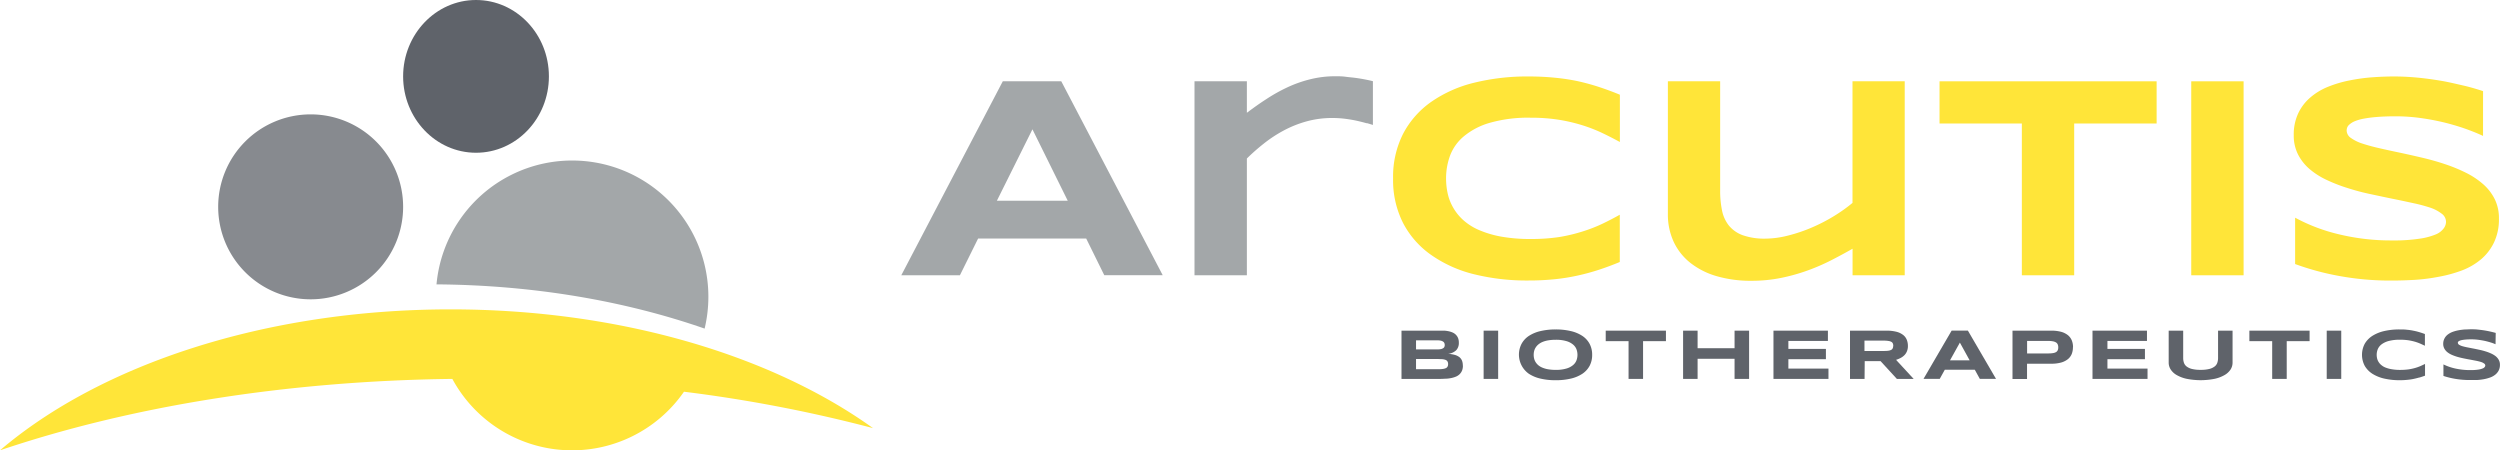 <svg xmlns:xlink="http://www.w3.org/1999/xlink" id="navbarLogo" class="navbar-logo" data-name="Arcutis Biotheraputics" alt="Arcutis Biotherapeutics logo" xmlns="http://www.w3.org/2000/svg" viewBox="0 0 800 144.1" width="800"  height="144.1" ><defs><style>.cls-4,.cls-5,.cls-6{fill-rule:evenodd}.cls-4{fill:#5f636a}.cls-5{fill:#a3a7a9}.cls-6{fill:#ffe539}</style></defs><g id="type"><g class="cls-2"><path id="Fill-13" d="M99.41 95.78A29.59 29.59 0 1069.82 66.2a29.58 29.58 0 0029.59 29.58" fill="#878a8f" fill-rule="evenodd"></path></g><g class="cls-2"><path id="Fill-14" class="cls-4" d="M152.32 48.88c12.88 0 23.33-10.94 23.33-24.44S165.2 0 152.32 0 129 11 129 24.44s10.44 24.44 23.33 24.44"></path></g><g class="cls-2"><path id="Fill-15" class="cls-5" d="M139.68 91c31.23.22 60.48 5.34 85.8 14.15a44.13 44.13 0 001.2-10.15 43.59 43.59 0 00-87-4"></path></g><g class="cls-2"><path id="Fill-16" class="cls-6" d="M279.36 137c-32.36-23.22-80.9-38-135.15-38C84.65 99 32 116.81 0 144.1c41-13.85 90.85-22.21 144.75-22.85a43.55 43.55 0 0074.12 4.1A459.05 459.05 0 01279.36 137"></path></g></g><g id="icon"><path id="Fill-1" class="cls-5" d="M319 64.24h22.68l-11.3-22.86zm28.59 12.1h-34.6l-5.82 11.75h-18.76L320.9 26h18.7l32.47 62.07h-18.7z"></path><path id="Fill-2" class="cls-5" d="M437.37 39.46c-.86-.26-1.87-.51-3-.77s-2.4-.48-3.77-.66a32.41 32.41 0 00-4.22-.27 30.61 30.61 0 00-8.38 1.11 35.38 35.38 0 00-7.3 2.94 42.09 42.09 0 00-6.3 4.15 64.53 64.53 0 00-5.4 4.76v37.37h-16.76V26H399v10.09c2-1.5 4.08-3 6.21-4.36a52.66 52.66 0 016.64-3.73 39.89 39.89 0 017.29-2.6 32.93 32.93 0 018.13-1c1.09 0 2.19 0 3.32.16s2.23.23 3.3.38 2.07.32 3 .5 1.75.36 2.44.54v14c-.45-.14-1.11-.35-2-.6"></path><path id="Fill-4" class="cls-6" d="M511.79 86.28c-2.2.72-4.47 1.35-6.82 1.87a63.54 63.54 0 01-7.44 1.2 81.23 81.23 0 01-8.38.41 70.27 70.27 0 01-17.45-2A40.86 40.86 0 01458 81.6a28.61 28.61 0 01-9-10.21 30.33 30.33 0 01-3.21-14.29A30.37 30.37 0 01449 42.8a28.77 28.77 0 019-10.21 41.06 41.06 0 0113.74-6.12 70.76 70.76 0 0117.45-2c3 0 5.78.14 8.38.4A65.71 65.71 0 01505 26c2.35.53 4.62 1.15 6.82 1.88s4.37 1.53 6.54 2.43v15.13c-1.71-.93-3.52-1.86-5.41-2.77a49.5 49.5 0 00-6.28-2.49 54.33 54.33 0 00-7.55-1.81 56.14 56.14 0 00-9.26-.7 44.6 44.6 0 00-13.12 1.63 22.77 22.77 0 00-8.33 4.34 14.89 14.89 0 00-4.41 6.21 21.23 21.23 0 00-1.26 7.25 22.43 22.43 0 00.54 4.9 15.75 15.75 0 001.81 4.56 16.25 16.25 0 003.3 4 18.45 18.45 0 005.06 3.12 32.4 32.4 0 007.07 2.06 52.47 52.47 0 009.32.74 60 60 0 009.26-.65 53.19 53.19 0 007.54-1.83 48.06 48.06 0 006.28-2.47c1.89-.91 3.7-1.85 5.41-2.82v15.13c-2.17.9-4.35 1.72-6.54 2.44"></path><path id="Fill-6" class="cls-6" d="M550.45 26v35a31.1 31.1 0 00.59 6.3 11.36 11.36 0 002.17 4.84 10.29 10.29 0 004.43 3.12 20.88 20.88 0 007.4 1.1 29.73 29.73 0 007.21-1 49.92 49.92 0 007.48-2.53 54.19 54.19 0 007.07-3.64 50.2 50.2 0 006-4.26V26h16.71v62.09h-16.69v-8.5q-3.17 1.81-6.73 3.64a65.71 65.71 0 01-7.59 3.3 60.1 60.1 0 01-8.5 2.39 47.25 47.25 0 01-9.53.93 38.87 38.87 0 01-11.25-1.51 24.57 24.57 0 01-8.4-4.3 18.68 18.68 0 01-5.27-6.73 20.76 20.76 0 01-1.83-8.83V26z"></path><path id="Fill-8" class="cls-6" d="M663.74 39.52v48.57h-16.75V39.52h-26.34v-13.5h69.47v13.5h-26.38z"></path><g class="cls-2"><path id="Fill-10" class="cls-6" d="M701.2 88.09h16.75V26.02H701.2v62.07z"></path></g><g class="cls-2"><path id="Fill-12" class="cls-6" d="M794.57 43.5q-1.77-.86-4.66-1.94t-6.55-2.06a75.73 75.73 0 00-8-1.62 57.9 57.9 0 00-8.81-.66c-2.4 0-4.46.08-6.16.23a38.6 38.6 0 00-4.3.58 14 14 0 00-2.75.84 6 6 0 00-1.55 1 2.33 2.33 0 00-.71 1 3.13 3.13 0 00-.15.9 2.94 2.94 0 001.35 2.37 13.27 13.27 0 003.7 1.81q2.36.78 5.47 1.49t6.62 1.44q3.5.75 7.22 1.63c2.49.59 4.9 1.27 7.23 2.06a51 51 0 016.62 2.73 25.43 25.43 0 015.46 3.63 15.82 15.82 0 013.71 4.79 13.71 13.71 0 011.35 6.19 17.28 17.28 0 01-1.58 7.68 16.36 16.36 0 01-4.17 5.41 21.28 21.28 0 01-6.13 3.55 42.55 42.55 0 01-7.29 2 60.29 60.29 0 01-7.72 1c-2.61.15-5.08.23-7.43.23a90 90 0 01-17.06-1.52 84.29 84.29 0 01-13.84-3.77V69.66A56.73 56.73 0 00748.55 75a70.9 70.9 0 0017 1.94 53.88 53.88 0 008.69-.56 21.3 21.3 0 005.24-1.38 6 6 0 002.57-2 3.66 3.66 0 00.68-2 3.26 3.26 0 00-1.36-2.6 12.58 12.58 0 00-3.7-1.95 50.42 50.42 0 00-5.46-1.45c-2.09-.46-4.29-.93-6.62-1.4s-4.74-1-7.21-1.52-4.87-1.17-7.2-1.92a51.43 51.43 0 01-6.62-2.57 24.32 24.32 0 01-5.47-3.47 15.43 15.43 0 01-3.7-4.66 13.27 13.27 0 01-1.39-6.14 16 16 0 011.45-7.09 15.18 15.18 0 013.91-5.08 20.21 20.21 0 015.69-3.41 37.24 37.24 0 016.8-2 58 58 0 017.22-1q3.66-.27 7-.27c2.41 0 4.88.12 7.43.36s5 .58 7.52 1 4.86 1 7.16 1.52 4.43 1.17 6.4 1.81z"></path></g><g class="cls-2"><path id="Fill-17" class="cls-4" d="M463.39 116.51a1.51 1.51 0 00-.2-.85 1.26 1.26 0 00-.62-.5 4.22 4.22 0 00-1.11-.23c-.44 0-1-.05-1.61-.05h-6.72v3.27h6.72c.62 0 1.17 0 1.61-.06a3.83 3.83 0 001.11-.24 1.21 1.21 0 00.62-.5 1.49 1.49 0 00.2-.84m-1.08-6.13a1.45 1.45 0 00-.1-.55 1 1 0 00-.36-.47 2 2 0 00-.71-.33 4.61 4.61 0 00-1.15-.12h-6.86v2.9H460a5.2 5.2 0 001.15-.11 2 2 0 00.71-.31.91.91 0 00.36-.45 1.5 1.5 0 00.1-.56m5.81 6.61a4.32 4.32 0 01-.26 1.56 3.56 3.56 0 01-.74 1.14 3.75 3.75 0 01-1.12.78 7.8 7.8 0 01-1.46.47 11 11 0 01-1.7.24c-.6 0-1.22.07-1.87.07h-12.5v-15.44h13.75a10.46 10.46 0 011.43.21 6.12 6.12 0 011.25.42 3.39 3.39 0 011 .71 3.22 3.22 0 01.68 1.06 4 4 0 01.24 1.46 3.37 3.37 0 01-.83 2.39 4.42 4.42 0 01-2.6 1.17 10.2 10.2 0 012.15.34 4.43 4.43 0 011.46.72 2.86 2.86 0 01.83 1.12 4.15 4.15 0 01.26 1.53"></path></g><g class="cls-2"><path id="Fill-18" class="cls-4" d="M474.76 121.25h4.65v-15.44h-4.65v15.44z"></path></g><g class="cls-2"><path id="Fill-19" class="cls-4" d="M504.79 113.54a5.25 5.25 0 00-.3-1.73 3.74 3.74 0 00-1.1-1.54 5.76 5.76 0 00-2.13-1.11 11.48 11.48 0 00-3.45-.43 13.87 13.87 0 00-2.47.2 8.2 8.2 0 00-1.84.54 5.16 5.16 0 00-1.3.82 4.1 4.1 0 00-.84 1 3.81 3.81 0 00-.45 1.11 5 5 0 00-.13 1.14 5.16 5.16 0 00.13 1.16 4 4 0 00.45 1.12 4.26 4.26 0 00.84 1 4.86 4.86 0 001.3.8 8.2 8.2 0 001.84.54 13.87 13.87 0 002.47.2 11.48 11.48 0 003.45-.43 5.76 5.76 0 002.13-1.11 3.7 3.7 0 001.1-1.55 5.15 5.15 0 00.3-1.72m4.7 0a7.33 7.33 0 01-.81 3.51 7.18 7.18 0 01-2.33 2.55 11.34 11.34 0 01-3.68 1.54 20.64 20.64 0 01-4.86.52 20.9 20.9 0 01-4.87-.52 11.55 11.55 0 01-3.7-1.54 7.51 7.51 0 01-2.35-9.57 7.15 7.15 0 012.35-2.55 11.55 11.55 0 013.7-1.54 20.88 20.88 0 014.87-.53 20.61 20.61 0 014.86.53 11.34 11.34 0 013.68 1.54 7.1 7.1 0 012.33 2.55 7.33 7.33 0 01.81 3.51"></path></g><g class="cls-2"><path id="Fill-20" class="cls-4" d="M525.78 109.17v12.08h-4.64v-12.08h-7.31v-3.36h19.27v3.36h-7.32z"></path></g><g class="cls-2"><path id="Fill-21" class="cls-4" d="M555.06 121.25v-6.44h-11.83v6.44h-4.64v-15.44h4.64v5.62h11.83v-5.62h4.65v15.44h-4.65z"></path></g><g class="cls-2"><path id="Fill-22" class="cls-4" d="M567.51 121.25v-15.44h17.42v3.29h-12.65v2.55h12.01v3.29h-12.01v3.01h12.83v3.3h-17.6z"></path></g><g class="cls-2"><path id="Fill-23" class="cls-4" d="M605.85 110.69a2 2 0 00-.14-.77 1.05 1.05 0 00-.45-.51 2.52 2.52 0 00-.88-.29A8.43 8.43 0 00603 109h-6.37v3.31H603a8.43 8.43 0 001.35-.09 2.52 2.52 0 00.88-.29 1.05 1.05 0 00.45-.51 1.94 1.94 0 00.14-.76zm-9.19 10.56H592v-15.44h11.65a12.62 12.62 0 013.19.35 5.85 5.85 0 012.13 1 3.71 3.71 0 011.19 1.55 5.23 5.23 0 01.37 2 4.23 4.23 0 01-.31 1.7 3.76 3.76 0 01-.82 1.26 4.88 4.88 0 01-1.21.88 8.84 8.84 0 01-1.45.6l5.63 6.1H607l-5.22-5.69h-5.07z"></path></g><g class="cls-2"><path id="Fill-24" class="cls-4" d="M624 115.31h6.29l-3.13-5.68zm7.93 3h-9.59l-1.62 2.92h-5.19l9-15.44h5.19l9 15.44h-5.18z"></path></g><g class="cls-2"><path id="Fill-25" class="cls-4" d="M658.64 111.15a2.21 2.21 0 00-.17-.93 1.41 1.41 0 00-.55-.64 3 3 0 00-1-.36 8.37 8.37 0 00-1.54-.12h-6.71v4h6.71a9.6 9.6 0 001.54-.1 2.85 2.85 0 001-.32 1.37 1.37 0 00.55-.6 2.08 2.08 0 00.17-.91m4.7-.07a5.88 5.88 0 01-.37 2.13 4.23 4.23 0 01-1.21 1.67 6.09 6.09 0 01-2.16 1.1 11.65 11.65 0 01-3.23.39h-7.72v4.88H644v-15.46h12.37a12.08 12.08 0 013.23.38 6.08 6.08 0 012.16 1.09A4.3 4.3 0 01663 109a5.88 5.88 0 01.37 2.13"></path></g><g class="cls-2"><path id="Fill-26" class="cls-4" d="M669.6 121.25v-15.44h17.43v3.29h-12.65v2.55h12v3.29h-12v3.01h12.83v3.3H669.6z"></path></g><g class="cls-2"><path id="Fill-27" class="cls-4" d="M713.79 118.23a5.63 5.63 0 01-1.92 1.78 11 11 0 01-3.19 1.21 22.93 22.93 0 01-8.94 0 11 11 0 01-3.21-1.21 5.5 5.5 0 01-1.91-1.78 4 4 0 01-.64-2.18v-10.24h4.64v8.74a4.71 4.71 0 00.22 1.47 2.55 2.55 0 00.82 1.21 4.65 4.65 0 001.7.82 11.12 11.12 0 002.86.3 10.89 10.89 0 002.82-.3 4.57 4.57 0 001.7-.82 2.55 2.55 0 00.82-1.21 4.71 4.71 0 00.22-1.47v-8.74h4.64v10.24a4.09 4.09 0 01-.63 2.18"></path></g><g class="cls-2"><path id="Fill-28" class="cls-4" d="M731.75 109.17v12.08h-4.65v-12.08h-7.3v-3.36h19.27v3.36h-7.32z"></path></g><g class="cls-2"><path id="Fill-29" class="cls-4" d="M744.55 121.25h4.65v-15.44h-4.65v15.44z"></path></g><g class="cls-2"><path id="Fill-30" class="cls-4" d="M774.15 120.8c-.61.18-1.24.33-1.89.47s-1.34.22-2.06.29-1.5.11-2.33.11a22.05 22.05 0 01-4.84-.51 12.19 12.19 0 01-3.81-1.52 7.55 7.55 0 01-2.49-2.54 7.56 7.56 0 010-7.12 7.55 7.55 0 012.49-2.54 12.19 12.19 0 013.81-1.52 21.48 21.48 0 014.84-.5c.83 0 1.6 0 2.33.1a16.19 16.19 0 012.06.3 18.62 18.62 0 011.89.46c.61.18 1.21.38 1.82.61v3.75c-.48-.23-1-.46-1.51-.69a14.58 14.58 0 00-1.74-.62 17.7 17.7 0 00-2.09-.45 18.05 18.05 0 00-2.57-.17 13.82 13.82 0 00-3.64.4 6.62 6.62 0 00-2.31 1.08 3.79 3.79 0 00-1.22 1.55 4.85 4.85 0 00-.35 1.8 5 5 0 00.15 1.22 3.68 3.68 0 00.5 1.13 3.86 3.86 0 00.92 1 4.78 4.78 0 001.4.78 9.45 9.45 0 002 .51 15.31 15.31 0 002.59.19 19.77 19.77 0 002.57-.16 16 16 0 002.09-.44 13 13 0 001.74-.61c.53-.23 1-.46 1.51-.7v3.75c-.61.23-1.21.43-1.82.61"></path></g><g class="cls-2"><path id="Fill-31" class="cls-4" d="M798.57 110.16a13.14 13.14 0 00-1.28-.49c-.54-.17-1.15-.35-1.82-.51s-1.41-.29-2.21-.4a17.74 17.74 0 00-2.44-.17q-1 0-1.71.06a11.93 11.93 0 00-1.19.15 4.48 4.48 0 00-.76.2 1.9 1.9 0 00-.44.25.65.65 0 00-.2.25.93.93 0 000 .22.73.73 0 00.38.59 3.72 3.72 0 001 .45c.43.13.94.25 1.51.37l1.84.36c.65.12 1.31.26 2 .41a20.15 20.15 0 012 .51 13.75 13.75 0 011.84.68 7 7 0 011.52.9 4 4 0 011 1.19 3.11 3.11 0 01.37 1.54 3.83 3.83 0 01-.44 1.91 4.2 4.2 0 01-1.17 1.35 5.81 5.81 0 01-1.7.88 12.7 12.7 0 01-2 .51 19.19 19.19 0 01-2.14.24h-2.06a27.85 27.85 0 01-4.73-.37 25.11 25.11 0 01-3.84-.94v-3.69a16.77 16.77 0 003.91 1.34 22 22 0 004.71.48 16 16 0 002.41-.14 6.06 6.06 0 001.46-.36 1.51 1.51 0 00.71-.48.8.8 0 00.19-.49.77.77 0 00-.38-.64 3.34 3.34 0 00-1-.49 15.29 15.29 0 00-1.52-.38l-1.83-.35c-.65-.11-1.32-.24-2-.38s-1.35-.29-2-.47a15.09 15.09 0 01-1.83-.64 6.36 6.36 0 01-1.52-.87 3.77 3.77 0 01-1-1.16 3 3 0 01-.38-1.52 3.6 3.6 0 01.41-1.76 3.76 3.76 0 011.08-1.27 6.1 6.1 0 011.58-.85 12.34 12.34 0 011.88-.5 19 19 0 012-.25c.68 0 1.32-.06 1.93-.06s1.36 0 2.06.08 1.4.15 2.09.26 1.34.23 2 .38 1.23.29 1.77.44z"></path></g></g></svg>
